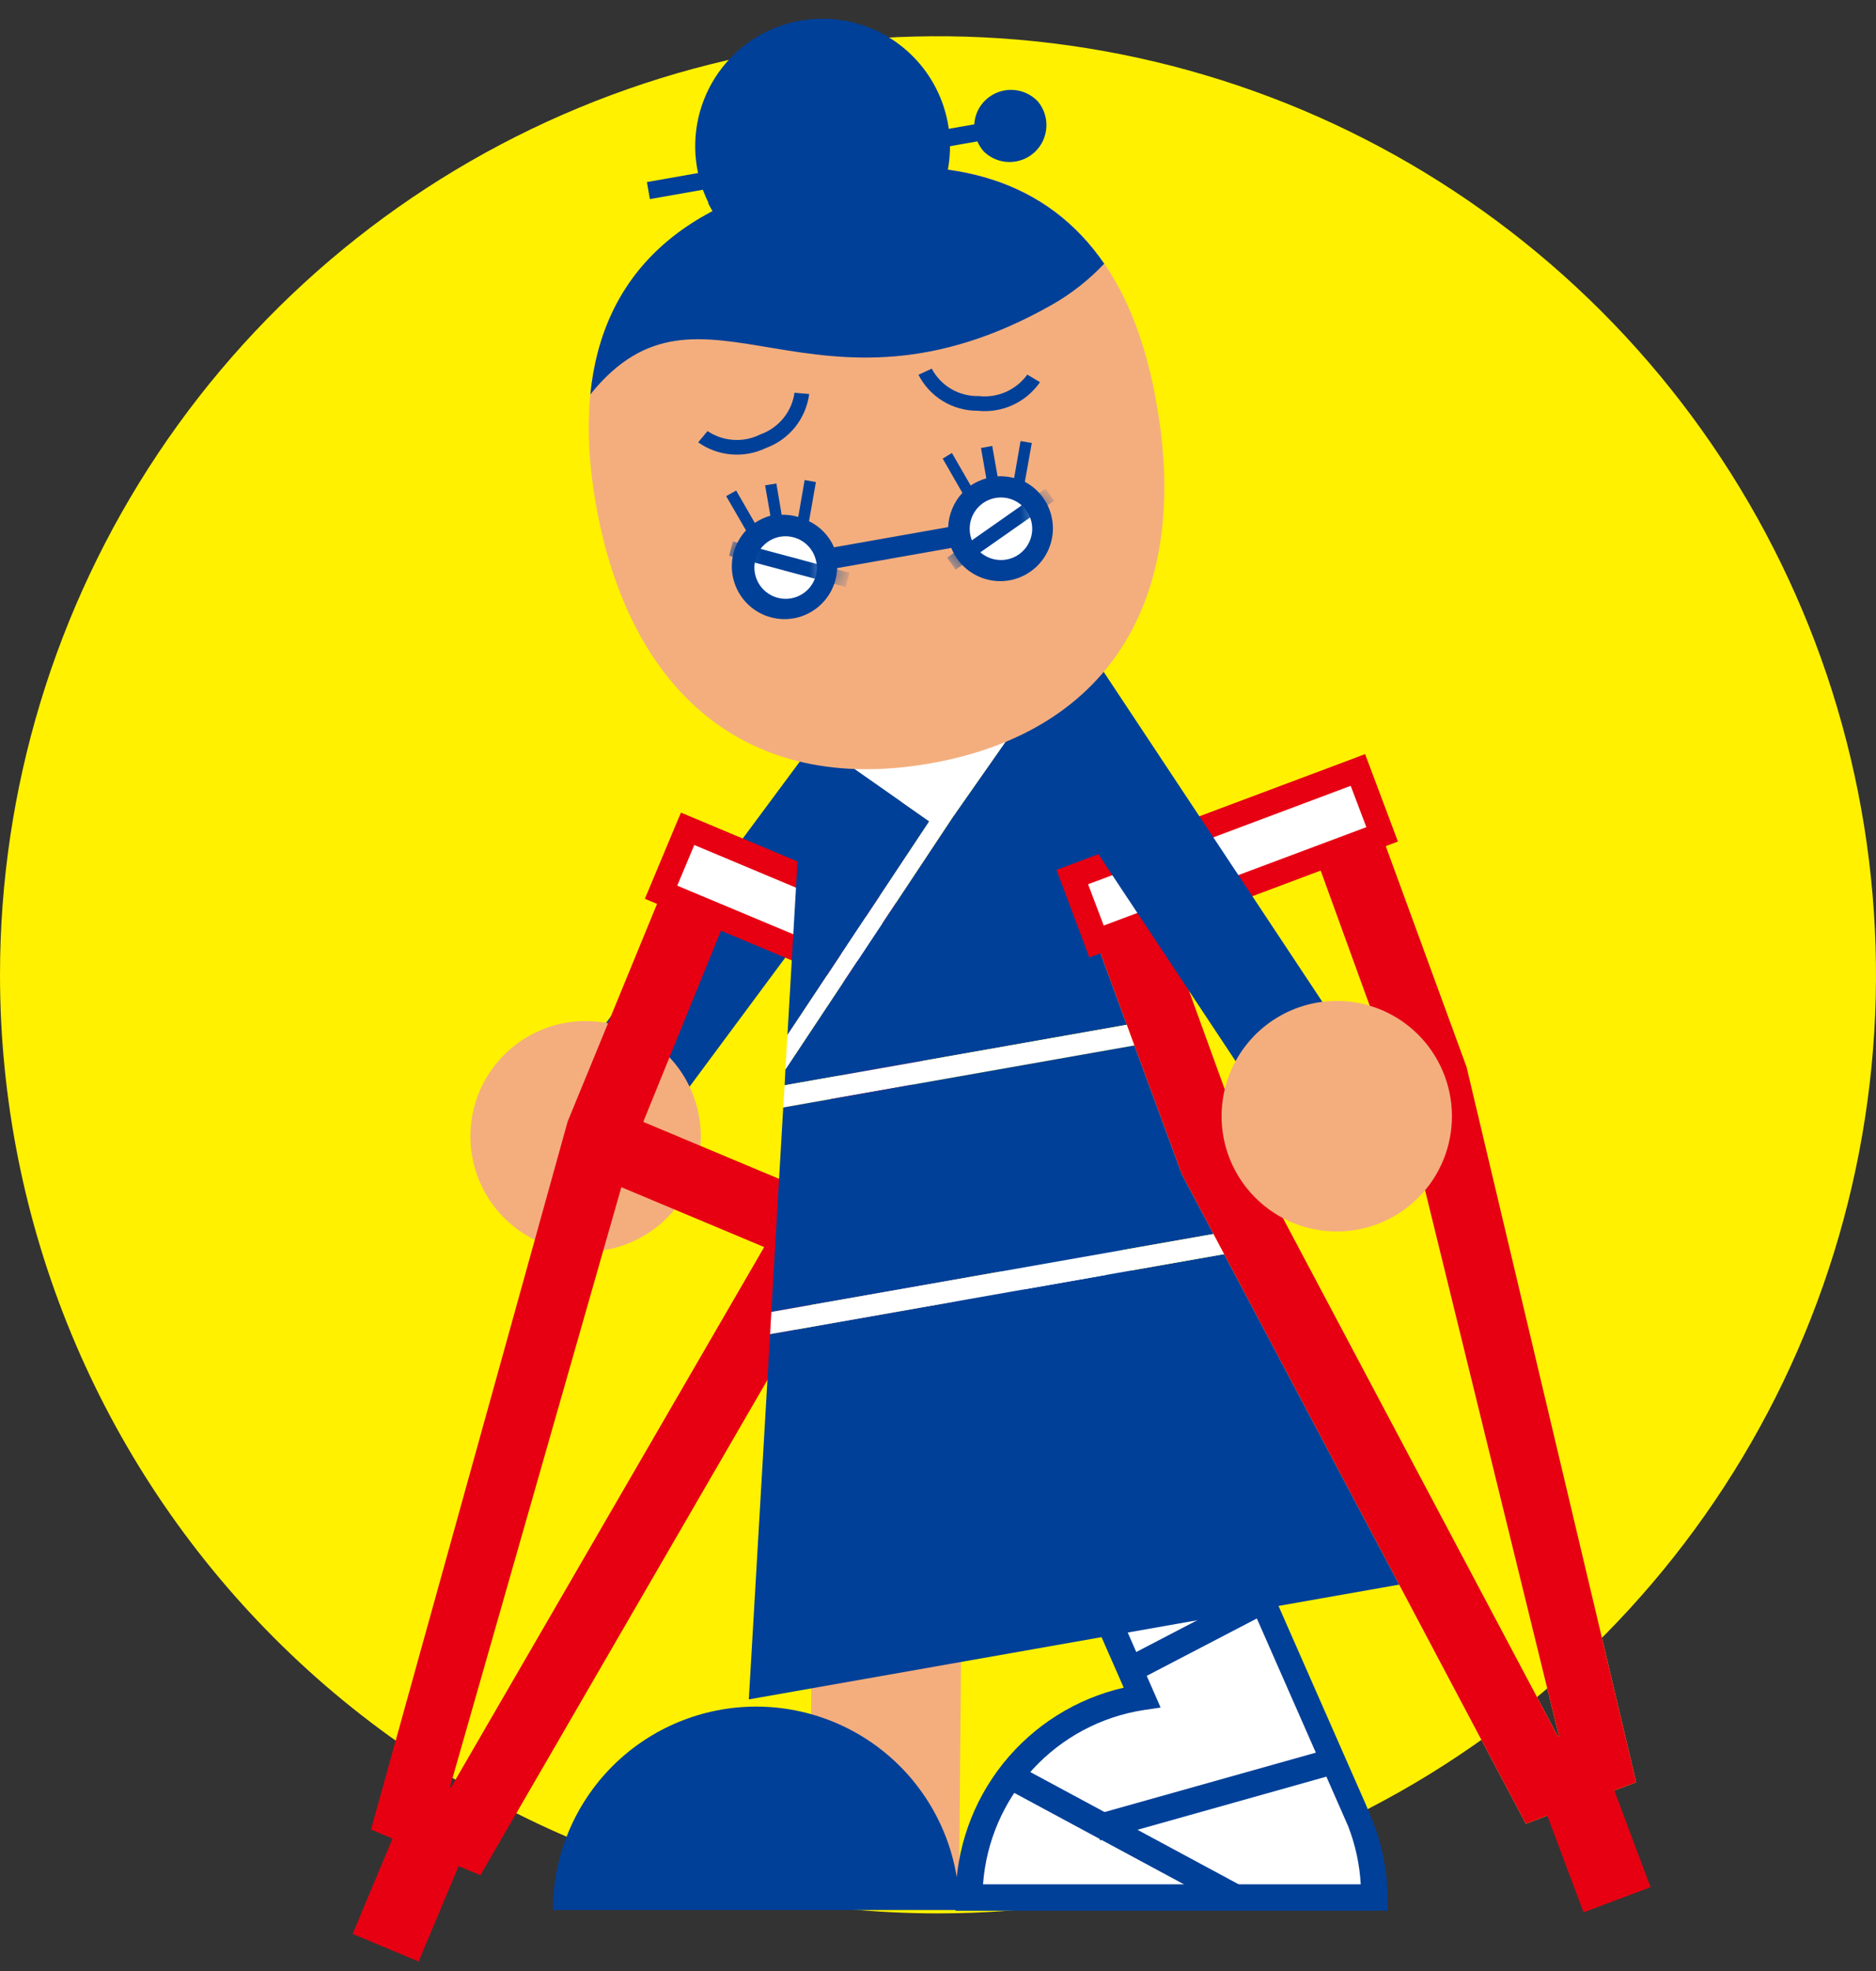 <svg width="80" height="84" viewBox="0 0 80 84" fill="none" xmlns="http://www.w3.org/2000/svg">
<rect x="0" y="0" width="80" height="84" fill="#333333" stroke="none"/>
<path d="M0 41.545C0 33.634 2.346 25.9 6.741 19.322C11.136 12.744 17.384 7.617 24.693 4.59C32.002 1.562 40.044 0.77 47.804 2.314C55.563 3.857 62.69 7.667 68.284 13.261C73.878 18.855 77.688 25.982 79.231 33.741C80.775 41.501 79.983 49.543 76.955 56.852C73.928 64.161 68.801 70.408 62.223 74.804C55.645 79.199 47.911 81.545 40 81.545C29.391 81.545 19.217 77.331 11.716 69.829C4.214 62.328 0 52.154 0 41.545Z" fill="#FFF100"/>
<path d="M37.004 28.551L24.238 45.76L27.835 48.429L40.602 31.221L37.004 28.551Z" fill="#004098"/>
<path d="M20.86 51.119C21.392 51.932 22.153 52.569 23.047 52.95C23.942 53.33 24.929 53.437 25.884 53.257C26.839 53.077 27.719 52.617 28.413 51.936C29.106 51.256 29.583 50.385 29.781 49.433C29.98 48.482 29.892 47.493 29.529 46.592C29.165 45.69 28.543 44.917 27.74 44.37C26.937 43.822 25.989 43.525 25.017 43.516C24.046 43.507 23.093 43.786 22.28 44.319C21.19 45.032 20.428 46.15 20.162 47.425C19.896 48.7 20.147 50.028 20.86 51.119Z" fill="#F4AE7D"/>
<path d="M17.144 77.388L15.038 82.418L17.854 83.597L19.961 78.567L17.144 77.388Z" fill="#E60012"/>
<path d="M24.207 47.798L15.82 77.972L20.487 79.918L36.2 52.819L41.333 40.345L29.333 35.325L24.207 47.798ZM26.967 48.952L30.92 39.232L37.4 41.945L33.447 51.665L19.24 76.165H19.187L26.967 48.952Z" fill="#E60012"/>
<path d="M26.195 47.295L25.064 49.995L33.653 53.595L34.785 50.895L26.195 47.295Z" fill="#E60012"/>
<path d="M29.323 35.327L28.193 38.027L40.184 43.048L41.314 40.348L29.323 35.327Z" fill="white"/>
<path d="M28.833 35.118L27.5 38.305L40.467 43.739L42 40.065L29.04 34.632L28.833 35.118ZM29.607 36.012L40.627 40.632L39.9 42.358L28.88 37.745L29.607 36.012Z" fill="#E60012"/>
<path d="M34.757 54.198L34.515 81.343L40.888 81.4L41.13 54.254L34.757 54.198Z" fill="#F4AE7D"/>
<path d="M23.58 81.399C23.58 79.1 24.493 76.896 26.118 75.27C27.744 73.645 29.948 72.732 32.247 72.732C34.545 72.732 36.75 73.645 38.375 75.27C40 76.896 40.913 79.1 40.913 81.399H23.58Z" fill="#004098"/>
<path d="M41.333 80.878H58.667C58.668 79.797 58.464 78.724 58.067 77.718L58.027 77.632C57.96 77.458 57.887 77.292 57.807 77.125L47.107 52.878L41.267 55.412L48.667 72.305C46.622 72.623 44.759 73.663 43.414 75.235C42.069 76.808 41.331 78.809 41.333 80.878Z" fill="white"/>
<path d="M46.88 52.339L40.54 55.125L47.92 71.925C45.891 72.391 44.079 73.529 42.778 75.154C41.477 76.779 40.764 78.797 40.753 80.879V81.432H59.173V80.879C59.163 79.735 58.937 78.604 58.507 77.545L58.233 76.879L47.567 52.639L47.347 52.132L46.88 52.339ZM46.82 53.578C47.253 54.552 57.487 77.819 57.487 77.819C57.797 78.614 57.979 79.453 58.027 80.305H41.92C42.054 78.475 42.804 76.743 44.049 75.394C45.294 74.046 46.959 73.159 48.773 72.879L49.493 72.772L42 55.692L46.82 53.578Z" fill="#004098"/>
<path d="M43.324 75.192L42.799 76.166L52.42 81.347L52.944 80.372L43.324 75.192Z" fill="#004098"/>
<path d="M56.718 74.524L46.61 77.365L46.909 78.431L57.017 75.589L56.718 74.524Z" fill="#004098"/>
<path d="M53.782 67.632L48.111 70.584L48.622 71.566L54.293 68.614L53.782 67.632Z" fill="#004098"/>
<path d="M52.007 63.621L45.555 64.65L45.73 65.743L52.181 64.714L52.007 63.621Z" fill="#004098"/>
<path d="M49.504 58.345L44.324 62.414L45.007 63.284L50.187 59.216L49.504 58.345Z" fill="#004098"/>
<path d="M47.883 55.81L42.211 58.397L42.671 59.403L48.342 56.816L47.883 55.81Z" fill="#004098"/>
<path d="M50.287 43.278L43.633 27.831L34.427 29.518L33.58 44.111L39.627 35.005L36.393 32.738L42.893 31.591L40.587 34.885V34.892L33.493 45.578L33.46 46.252L50.287 43.278Z" fill="#004098"/>
<path d="M33.4 47.198L50.66 44.152L50.287 43.278L33.46 46.252L33.4 47.198Z" fill="white"/>
<path d="M40.587 34.885L42.893 31.592L36.393 32.739L39.627 35.005L33.58 44.112L33.493 45.578L40.587 34.885Z" fill="white"/>
<path d="M60.66 67.358L54.493 53.045L32.84 56.858L31.933 72.425L60.66 67.358Z" fill="#004098"/>
<path d="M50.66 44.152L33.4 47.199L32.893 55.912L54.12 52.172L50.66 44.152Z" fill="#004098"/>
<path d="M54.12 52.172L32.893 55.912L32.84 56.858L54.493 53.045L54.12 52.172Z" fill="white"/>
<path d="M57.907 32.818L45.733 37.378L50.4 50.045L65.067 77.725L69.773 75.958L62.54 45.472L57.907 32.818ZM66.48 73.992H66.427L53.16 48.992L49.58 39.132L56.16 36.665L59.74 46.525L66.48 73.992Z" fill="#FFEC3F"/>
<path d="M57.909 32.811L45.736 37.374L46.763 40.114L58.936 35.551L57.909 32.811Z" fill="#FFEC3F"/>
<path d="M68.472 75.322L65.613 76.394L67.528 81.5L70.386 80.429L68.472 75.322Z" fill="#E60012"/>
<path d="M57.907 32.818L45.733 37.378L50.4 50.045L65.067 77.725L69.773 75.958L62.54 45.472L57.907 32.818ZM66.48 73.992H66.427L53.16 48.992L49.58 39.132L56.16 36.665L59.74 46.525L66.48 73.992Z" fill="#E60012"/>
<path d="M57.909 32.811L45.736 37.374L46.763 40.114L58.936 35.551L57.909 32.811Z" fill="white"/>
<path d="M57.72 32.325L45.053 37.072L46.453 40.805L59.613 35.865L58.213 32.138L57.72 32.325ZM57.6 33.492L58.267 35.252L47.067 39.445L46.4 37.685C47.273 37.365 56.72 33.818 57.593 33.492" fill="#E60012"/>
<path d="M46.036 27.083L42.303 29.559L54.144 47.416L57.878 44.94L46.036 27.083Z" fill="#004098"/>
<path d="M60.967 50.478C60.392 51.261 59.598 51.856 58.685 52.188C57.772 52.52 56.781 52.574 55.837 52.343C54.894 52.112 54.04 51.606 53.384 50.89C52.727 50.174 52.298 49.279 52.15 48.319C52.002 47.359 52.142 46.377 52.552 45.496C52.962 44.616 53.624 43.877 54.454 43.372C55.284 42.867 56.245 42.62 57.216 42.662C58.186 42.703 59.123 43.031 59.907 43.605C60.958 44.376 61.66 45.533 61.859 46.822C62.058 48.111 61.737 49.426 60.967 50.478Z" fill="#F4AE7D"/>
<path d="M49.333 17.278C50.727 25.178 47.58 31.138 39.68 32.532C31.78 33.925 26.807 29.405 25.413 21.498C24.02 13.592 27.373 8.832 35.273 7.418C43.173 6.005 48 9.378 49.333 17.278Z" fill="#F4AE7D"/>
<path d="M44.853 12.992C45.681 12.522 46.434 11.931 47.087 11.238C44.687 7.752 40.72 6.458 35.273 7.418C29.08 8.505 25.687 11.685 25.173 16.811C29.947 10.878 34.667 18.758 44.853 12.992Z" fill="#004098"/>
<path d="M43.7 20.552L44 18.878L43.52 18.798L43.247 20.372C43.016 20.313 42.778 20.289 42.54 20.298L42.313 19.005L41.833 19.092L42.06 20.385C41.824 20.453 41.599 20.556 41.393 20.692L40.593 19.305L40.2 19.545L41.04 21.005C40.671 21.404 40.456 21.922 40.433 22.465L35.567 23.325C35.356 22.838 34.977 22.443 34.5 22.212L34.793 20.545L34.313 20.458L34.04 22.032C33.811 21.963 33.572 21.932 33.333 21.938L33.107 20.605L32.627 20.685L32.853 21.978C32.617 22.045 32.392 22.149 32.187 22.285L31.393 20.905L30.967 21.145L31.813 22.605C31.565 22.87 31.385 23.192 31.289 23.542C31.192 23.892 31.182 24.26 31.259 24.615C31.336 24.97 31.498 25.301 31.731 25.58C31.963 25.859 32.261 26.077 32.596 26.216C32.932 26.354 33.296 26.41 33.658 26.377C34.02 26.344 34.368 26.224 34.673 26.027C34.978 25.83 35.231 25.562 35.41 25.246C35.589 24.93 35.688 24.575 35.7 24.212L40.567 23.352C40.701 23.689 40.915 23.989 41.191 24.226C41.467 24.462 41.796 24.628 42.15 24.71C42.504 24.791 42.873 24.786 43.224 24.694C43.575 24.601 43.899 24.425 44.168 24.18C44.436 23.936 44.641 23.629 44.765 23.288C44.889 22.946 44.929 22.58 44.88 22.22C44.832 21.86 44.697 21.517 44.486 21.221C44.276 20.924 43.997 20.683 43.673 20.518" fill="#004098"/>
<path d="M34.813 23.938C34.862 24.197 34.834 24.465 34.731 24.707C34.628 24.95 34.456 25.156 34.236 25.301C34.016 25.445 33.758 25.522 33.495 25.52C33.231 25.518 32.974 25.439 32.756 25.291C32.538 25.143 32.368 24.935 32.269 24.691C32.169 24.447 32.144 24.179 32.197 23.921C32.249 23.663 32.377 23.426 32.564 23.241C32.751 23.055 32.988 22.929 33.247 22.878C33.422 22.845 33.601 22.847 33.776 22.884C33.95 22.921 34.115 22.992 34.261 23.094C34.407 23.196 34.531 23.326 34.626 23.477C34.721 23.628 34.784 23.796 34.813 23.972" fill="white"/>
<path d="M44 22.318C44.042 22.577 44.008 22.843 43.9 23.082C43.793 23.321 43.617 23.523 43.395 23.663C43.173 23.802 42.915 23.874 42.653 23.867C42.391 23.861 42.136 23.778 41.921 23.628C41.706 23.478 41.54 23.268 41.444 23.024C41.348 22.78 41.326 22.513 41.38 22.257C41.435 22 41.564 21.765 41.751 21.582C41.938 21.398 42.176 21.274 42.433 21.225C42.608 21.192 42.788 21.193 42.962 21.23C43.136 21.268 43.301 21.339 43.447 21.441C43.593 21.543 43.718 21.673 43.812 21.824C43.907 21.974 43.971 22.143 44 22.318Z" fill="white"/>
<path d="M32.667 19.092C33.155 18.914 33.584 18.605 33.909 18.2C34.233 17.794 34.44 17.307 34.507 16.792L33.88 16.738C33.824 17.139 33.658 17.516 33.402 17.828C33.145 18.141 32.808 18.378 32.427 18.512C32.072 18.691 31.677 18.772 31.281 18.747C30.885 18.723 30.503 18.593 30.173 18.372L29.773 18.852C30.19 19.146 30.678 19.324 31.187 19.366C31.696 19.408 32.207 19.314 32.667 19.092Z" fill="#004098"/>
<path d="M44.347 16.285L43.807 15.965C43.573 16.288 43.258 16.543 42.894 16.703C42.529 16.864 42.129 16.924 41.733 16.879C41.325 16.889 40.921 16.786 40.567 16.58C40.214 16.374 39.925 16.073 39.733 15.712L39.167 15.972C39.403 16.435 39.763 16.823 40.207 17.094C40.65 17.364 41.16 17.507 41.68 17.505C42.193 17.561 42.711 17.479 43.18 17.265C43.649 17.051 44.052 16.715 44.347 16.292" fill="#004098"/>
<path d="M30.193 8.645C30.669 9.61 31.421 10.412 32.353 10.95C33.284 11.487 34.355 11.737 35.428 11.666C36.502 11.596 37.53 11.208 38.384 10.553C39.237 9.898 39.877 9.005 40.223 7.986C40.569 6.968 40.605 5.869 40.326 4.83C40.048 3.791 39.468 2.858 38.659 2.148C37.85 1.439 36.849 0.985 35.783 0.844C34.716 0.704 33.632 0.883 32.667 1.358C32.027 1.675 31.456 2.115 30.986 2.653C30.516 3.191 30.157 3.816 29.93 4.493C29.702 5.17 29.61 5.885 29.658 6.597C29.707 7.31 29.895 8.006 30.213 8.645" fill="#004098"/>
<path d="M44.26 4.325C43.975 4.022 43.581 3.844 43.165 3.83C42.749 3.816 42.344 3.968 42.04 4.252C41.746 4.524 41.569 4.899 41.547 5.299L27.587 7.759L27.713 8.485L41.68 6.025C41.749 6.19 41.846 6.341 41.967 6.472C42.258 6.748 42.643 6.903 43.044 6.905C43.446 6.906 43.833 6.754 44.126 6.48C44.419 6.206 44.596 5.83 44.621 5.429C44.646 5.029 44.517 4.634 44.26 4.325Z" fill="#004098"/>
<mask id="mask0_1741_1762" style="mask-type:luminance" maskUnits="userSpaceOnUse" x="31" y="21" width="5" height="6">
<path d="M33.08 21.958C32.503 22.009 31.969 22.28 31.587 22.715C31.206 23.151 31.007 23.716 31.032 24.295C31.058 24.873 31.305 25.419 31.723 25.819C32.141 26.22 32.698 26.443 33.277 26.443C33.855 26.443 34.412 26.22 34.83 25.819C35.248 25.419 35.496 24.873 35.521 24.295C35.547 23.716 35.348 23.151 34.966 22.715C34.585 22.28 34.05 22.009 33.473 21.958C33.342 21.948 33.211 21.948 33.08 21.958Z" fill="white"/>
</mask>
<g mask="url(#mask0_1741_1762)">
<path d="M31.254 23.076L31.091 23.684L36.064 25.017L36.227 24.409L31.254 23.076Z" fill="#004098"/>
</g>
<mask id="mask1_1741_1762" style="mask-type:luminance" maskUnits="userSpaceOnUse" x="40" y="20" width="5" height="5">
<path d="M42.28 20.338C41.703 20.389 41.169 20.66 40.787 21.096C40.406 21.531 40.207 22.097 40.232 22.675C40.258 23.253 40.505 23.799 40.923 24.2C41.341 24.6 41.898 24.823 42.477 24.823C43.056 24.823 43.612 24.6 44.03 24.2C44.448 23.799 44.696 23.253 44.721 22.675C44.746 22.097 44.548 21.531 44.166 21.096C43.785 20.66 43.25 20.389 42.673 20.338C42.542 20.329 42.411 20.329 42.28 20.338Z" fill="white"/>
</mask>
<g mask="url(#mask1_1741_1762)">
<path d="M44.587 20.825L40.389 23.767L40.748 24.28L44.947 21.338L44.587 20.825Z" fill="#004098"/>
</g>
</svg>
